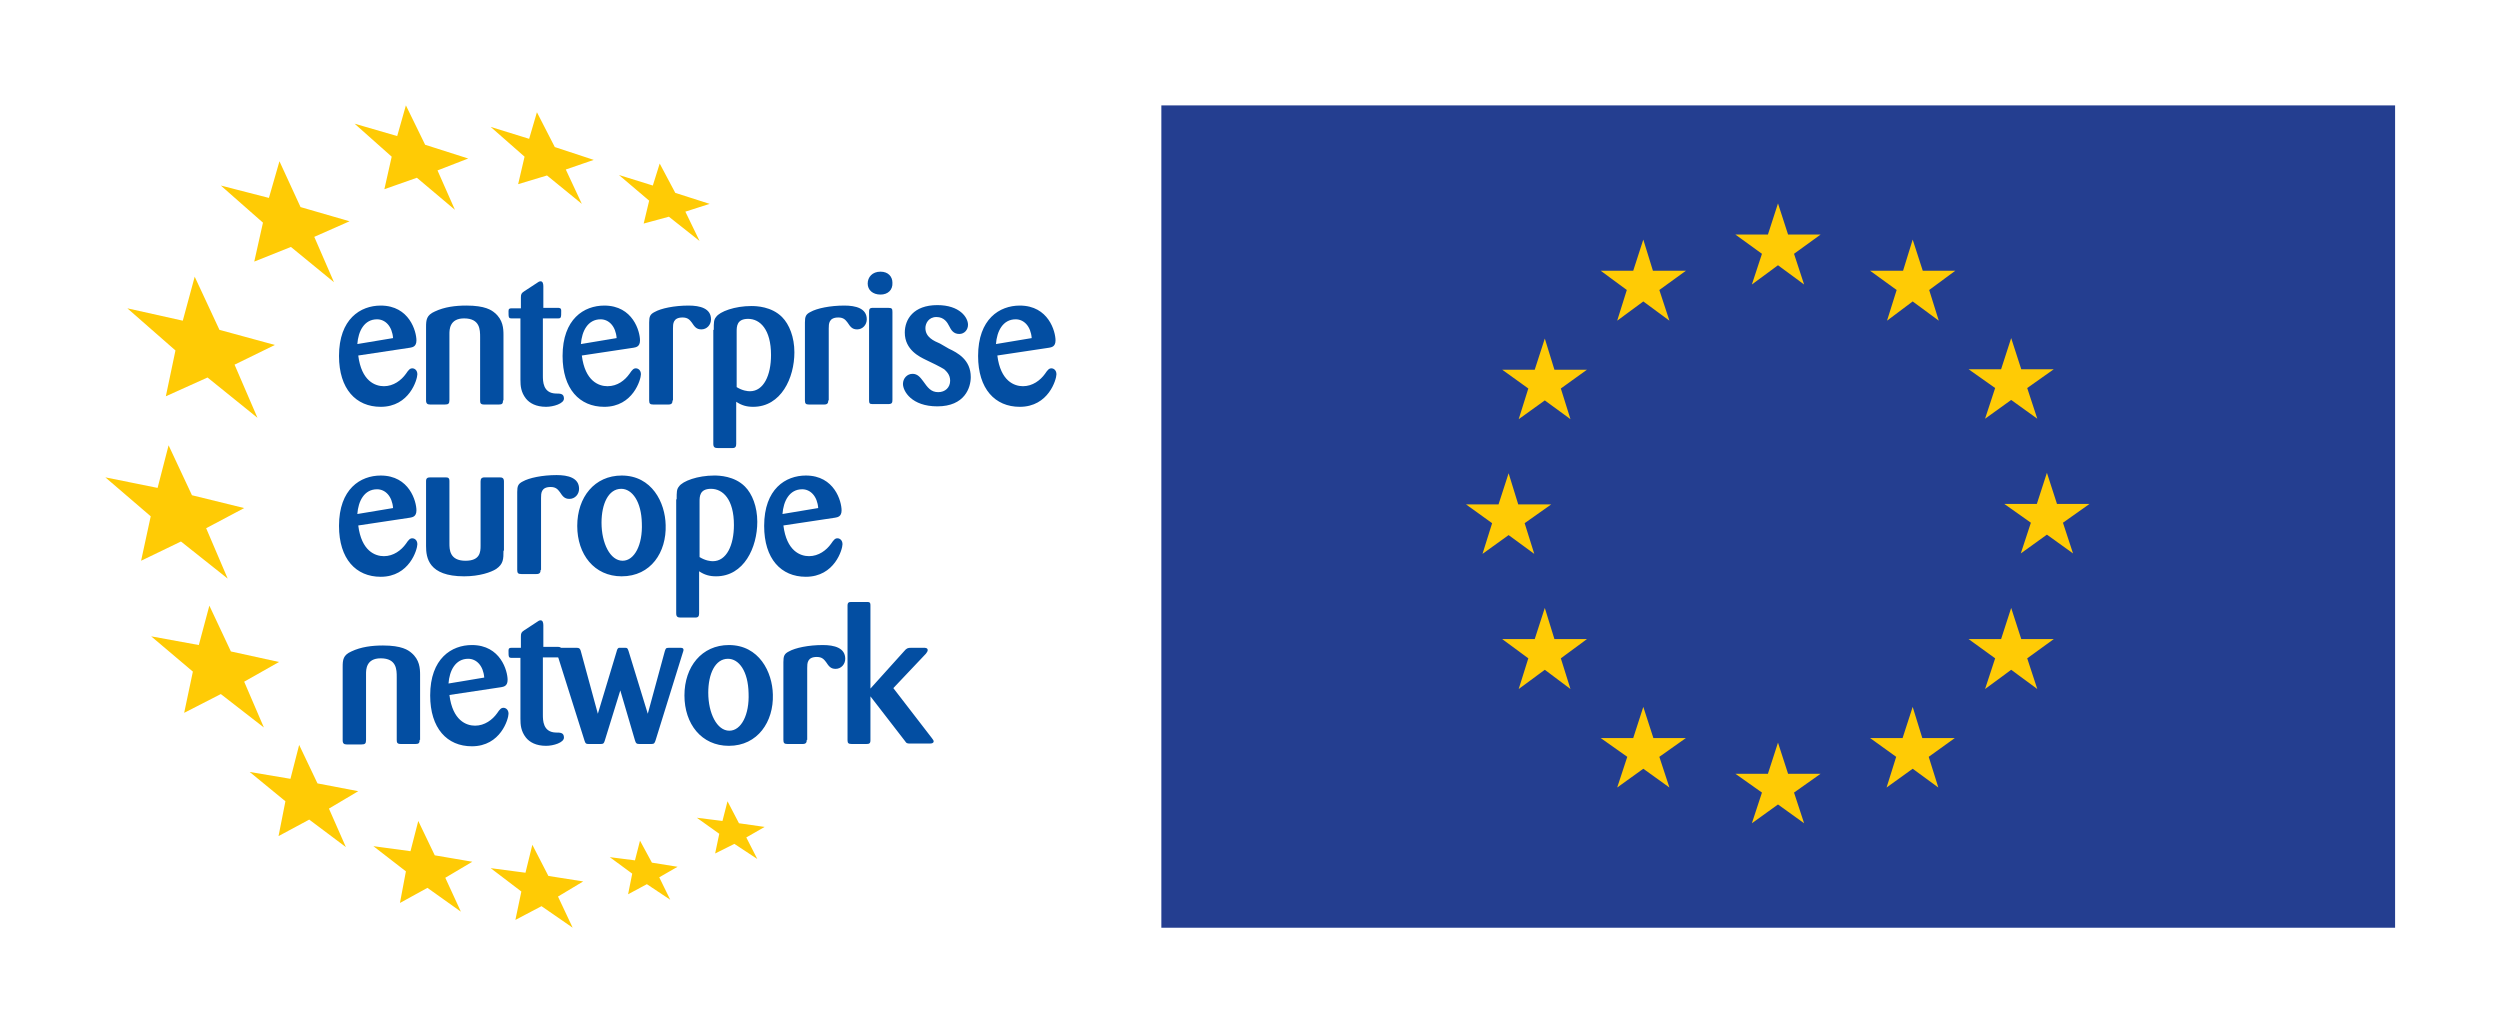 <svg xmlns="http://www.w3.org/2000/svg" xml:space="preserve" id="Layer_1" width="545.7" height="225.4" x="0" y="0" version="1.1"><style>.st0{fill:#034ea2}.st1{fill:#ffcb05}</style><path d="M78.2 77.6c.7 5.6 3.7 6.7 5.6 6.7 2.1 0 3.8-1.3 4.8-2.7.6-.9.9-1.2 1.4-1.2.5 0 1.1.4 1.1 1.3 0 1.1-1.7 7.1-8 7.1-5.4 0-9.1-3.9-9.1-11.1 0-8.1 4.7-11 9.1-11 6.3 0 7.8 5.7 7.8 7.6 0 1.4-.9 1.5-1.4 1.6l-11.3 1.7zm7.6-3.8c-.2-2.6-1.7-4.1-3.5-4.1-2.8 0-4.1 2.6-4.3 5.4l7.8-1.3zm24 13.6c0 .7-.2.9-.9.9h-3.2c-.8 0-.9-.3-.9-.9V73.6c0-1.6 0-4.1-3.5-4.1-3.2 0-3.2 2.5-3.2 3.4v14.4c0 .8-.2 1-1 1h-3.2c-.6 0-.9-.2-.9-.9v-16c0-1.6.1-2.6 1.9-3.4 2.1-1 4.5-1.3 6.9-1.3 4.1 0 5.5 1 6.2 1.6 1.8 1.5 1.9 3.4 1.9 4.8v14.3zm8.7-17.9V82c0 1.2 0 3.8 2.8 3.9 1 0 1.8 0 1.8 1.1s-2.3 1.8-3.9 1.8c-2.2 0-3.6-.8-4.4-1.8-1.1-1.4-1.2-2.8-1.2-4.1V69.5h-1.9c-.7 0-.7-.2-.7-1.6 0-.5.2-.6.7-.6h2V65c0-.8.1-1 .7-1.4l2.9-1.9c.4-.3.6-.3.7-.3.5 0 .6.6.6 1.1v4.7h3.1c.4 0 .8 0 .8.6 0 1.5 0 1.7-.7 1.7h-3.3z" class="st0"/><path d="M127 77.6c.7 5.6 3.7 6.7 5.6 6.7 2.2 0 3.8-1.3 4.8-2.7.6-.9.9-1.2 1.4-1.2.5 0 1.1.4 1.1 1.3 0 1.1-1.7 7.1-8 7.1-5.4 0-9.1-3.9-9.1-11.1 0-8.1 4.7-11 9.1-11 6.3 0 7.8 5.7 7.8 7.6 0 1.4-.9 1.5-1.4 1.6L127 77.6zm7.6-3.8c-.2-2.6-1.7-4.1-3.5-4.1-2.8 0-4.1 2.6-4.3 5.4l7.8-1.3zm12.2 13.6c0 .6-.2.9-.9.9h-3.3c-.7 0-.9-.2-.9-.9v-17c0-1.3.2-1.8 1.2-2.3 1.4-.8 4.3-1.4 7.4-1.4 2.5 0 4.9.6 4.9 3 0 1.2-.9 2.2-2.1 2.2-1.1 0-1.5-.6-2.1-1.5-.4-.5-.8-1.1-2-1.1-2.1 0-2.1 1.4-2.1 2.4v15.7zm9-15.4c0-1.6 0-2.2.5-2.8.8-1.2 4.1-2.4 7.7-2.4 1.1 0 4.4.1 6.7 2.4 1.6 1.6 2.7 4.4 2.7 7.7 0 5.6-2.9 11.9-9 11.9-1.4 0-2.5-.3-3.7-1.1v9.2c0 .6-.2.9-.8.9h-3.2c-.6 0-1-.1-1-.9V72zm5 12.5c1.3.8 2.4.9 2.9.9 3 0 4.6-3.5 4.6-7.9 0-5.6-2.4-7.9-5-7.9-2.5 0-2.5 1.7-2.5 2.8v12.1zm20 2.9c0 .6-.2.9-.9.9h-3.3c-.7 0-.9-.2-.9-.9v-17c0-1.3.2-1.8 1.2-2.3 1.4-.8 4.3-1.4 7.4-1.4 2.5 0 4.9.6 4.9 3 0 1.2-.9 2.2-2.1 2.2-1.1 0-1.5-.6-2.1-1.5-.4-.5-.8-1.1-2-1.1-2.1 0-2.1 1.4-2.1 2.4v15.7zm11.4-23.1c-1.7 0-2.8-1-2.8-2.4s1-2.6 2.8-2.6c1.7 0 2.6 1.1 2.6 2.4.1 1.6-1 2.6-2.6 2.6m2.6 23c0 .6-.1.9-.9.9h-3.5c-.6 0-.7-.2-.7-.9V68.1c0-.6.1-.9.8-.9h3.4c.8 0 .9.2.9.9v19.2zm12.3-11.2c1.9.9 4.8 2.4 4.8 6.2 0 2.3-1.3 6.4-7.3 6.4-5.6 0-7.5-3.3-7.5-4.9 0-1.2.9-2.2 2.1-2.2 1.1 0 1.7.8 2.3 1.6 1 1.4 1.7 2.4 3.3 2.4 1.5 0 2.6-1 2.6-2.5 0-1.4-.9-2.1-1.3-2.5-.6-.4-3-1.6-4.1-2.1-1.2-.6-4.5-2.1-4.5-5.9 0-2.9 1.9-6 7.1-6 4.9 0 6.7 2.7 6.7 4.3 0 1.1-.8 2-1.9 2-1.3 0-1.8-.9-2.2-1.7-.4-.8-1.1-2-2.8-2-1.7 0-2.4 1.4-2.4 2.4 0 2 1.8 2.8 3.2 3.4l1.9 1.1zm10.6 1.5c.7 5.6 3.7 6.7 5.6 6.7 2.1 0 3.8-1.3 4.8-2.7.6-.9.9-1.2 1.4-1.2.5 0 1.1.4 1.1 1.3 0 1.1-1.7 7.1-8 7.1-5.4 0-9.1-3.9-9.1-11.1 0-8.1 4.7-11 9.1-11 6.3 0 7.8 5.7 7.8 7.6 0 1.4-.9 1.5-1.4 1.6l-11.3 1.7zm7.5-3.8c-.2-2.6-1.7-4.1-3.5-4.1-2.8 0-4.1 2.6-4.3 5.4l7.8-1.3zm-147 40.9c.7 5.6 3.7 6.7 5.6 6.7 2.1 0 3.8-1.3 4.8-2.7.6-.9.9-1.2 1.4-1.2.5 0 1.1.4 1.1 1.3 0 1.1-1.7 7.1-8 7.1-5.4 0-9.1-3.9-9.1-11.1 0-8.1 4.7-11 9.1-11 6.3 0 7.8 5.7 7.8 7.6 0 1.4-.9 1.5-1.4 1.6l-11.3 1.7zm7.6-3.8c-.2-2.6-1.7-4.1-3.5-4.1-2.8 0-4.1 2.6-4.3 5.4l7.8-1.3zm24.1 9.3c0 1.8 0 2.9-1.6 4-1.1.7-3.6 1.6-7 1.6-7.8 0-8.3-4.1-8.3-6.6V105c0-.6.3-.8.9-.8h3.3c.6 0 .9.1.9.8v13.6c0 1.3 0 3.8 3.5 3.8 3.2 0 3.3-1.9 3.3-3.3v-14c0-.6.2-.9.9-.9h3.2c.6 0 1 .1 1 .9v15.1zm8.1 4.2c0 .6-.2.9-.9.9h-3.3c-.7 0-.9-.2-.9-.9v-17c0-1.3.2-1.8 1.2-2.3 1.4-.8 4.3-1.4 7.4-1.4 2.5 0 4.9.6 4.9 3 0 1.2-.9 2.2-2.1 2.2-1.1 0-1.5-.6-2.1-1.5-.4-.5-.8-1.1-2-1.1-2.1 0-2.1 1.4-2.1 2.4v15.7zm17.7 1.4c-6 0-9.7-4.8-9.7-11 0-6.3 3.8-11 9.7-11 6.6 0 9.5 5.9 9.6 10.8.2 5.9-3.2 11.2-9.6 11.2m-.1-19.1c-2.8 0-4.3 3.3-4.3 7.4 0 4.5 1.9 8.3 4.6 8.3 2.6 0 4.4-3.5 4.2-8.2-.1-4.7-2.1-7.5-4.5-7.5m12.1 2.3c0-1.6 0-2.2.5-2.8.8-1.2 4.1-2.4 7.7-2.4 1.1 0 4.4.1 6.7 2.4 1.6 1.6 2.7 4.4 2.7 7.7 0 5.6-2.9 11.9-9 11.9-1.4 0-2.5-.3-3.7-1.1v9.2c0 .6-.2.9-.8.9h-3.2c-.6 0-1-.1-1-.9V109zm5 12.6c1.3.8 2.4.9 2.9.9 3 0 4.6-3.5 4.6-7.9 0-5.6-2.4-7.9-5-7.9-2.5 0-2.5 1.7-2.5 2.8v12.1zm18.3-6.9c.7 5.6 3.7 6.7 5.6 6.7 2.1 0 3.8-1.3 4.8-2.7.6-.9.9-1.2 1.4-1.2.5 0 1.1.4 1.1 1.3 0 1.1-1.7 7.1-8 7.1-5.4 0-9.1-3.9-9.1-11.1 0-8.1 4.7-11 9.1-11 6.3 0 7.8 5.7 7.8 7.6 0 1.4-.9 1.5-1.4 1.6l-11.3 1.7zm7.6-3.8c-.2-2.6-1.7-4.1-3.5-4.1-2.8 0-4.1 2.6-4.3 5.4l7.8-1.3zm-87 50.6c0 .7-.2.9-.9.9h-3.2c-.8 0-.9-.3-.9-.9v-13.7c0-1.6 0-4.1-3.5-4.1-3.2 0-3.2 2.5-3.2 3.4v14.4c0 .8-.2 1-1 1h-3.2c-.6 0-.9-.2-.9-.9v-16c0-1.6.1-2.6 1.9-3.4 2.1-1 4.5-1.3 6.9-1.3 4.1 0 5.5 1 6.2 1.6 1.8 1.5 1.9 3.4 1.9 4.8v14.2zm6.5-9.8c.7 5.6 3.7 6.7 5.6 6.7 2.1 0 3.8-1.3 4.8-2.7.6-.9.9-1.2 1.4-1.2.5 0 1.1.4 1.1 1.3 0 1.1-1.7 7.1-8 7.1-5.4 0-9.1-3.9-9.1-11.1 0-8.1 4.7-11 9.1-11 6.3 0 7.8 5.7 7.8 7.6 0 1.4-.9 1.5-1.4 1.6l-11.3 1.7zm7.6-3.8c-.2-2.6-1.7-4.1-3.5-4.1-2.8 0-4.1 2.6-4.3 5.4l7.8-1.3zm12.8-4.4V156c0 1.2 0 3.8 2.8 3.9 1 0 1.8 0 1.8 1.1s-2.3 1.8-3.9 1.8c-2.2 0-3.6-.8-4.4-1.8-1.1-1.4-1.2-2.8-1.2-4.1v-13.3h-1.9c-.7 0-.7-.2-.7-1.6 0-.5.2-.6.7-.6h2V139c0-.8.1-1 .7-1.4l2.9-1.9c.4-.3.6-.3.7-.3.5 0 .6.6.6 1.1v4.7h3.1c.4 0 .8 0 .8.6 0 1.5 0 1.7-.7 1.7h-3.3z" class="st0"/><path d="m135.4 150.7-3.4 11c-.2.6-.3.7-.9.7h-2.6c-.6 0-.7-.1-.9-.7l-6-19c-.1-.4-.2-.6-.2-.7 0-.6.5-.6.8-.6h3.4c.7 0 1 0 1.2.8l3.7 13.6 4.1-13.6c.1-.4.2-.7.5-.8h1.4c.5 0 .5.2.7.7l4.2 13.7 3.7-13.6c.2-.6.2-.8.9-.8h2.4c.4 0 .8 0 .8.5 0 .1-.1.4-.2.7l-5.9 19c-.2.6-.3.8-.9.8h-2.6c-.6 0-.8-.1-1-.8l-3.2-10.9zm23.7 12.1c-6 0-9.7-4.8-9.7-11 0-6.3 3.8-11 9.7-11 6.6 0 9.5 5.9 9.6 10.8.2 5.9-3.3 11.2-9.6 11.2m-.2-19c-2.8 0-4.3 3.3-4.3 7.4 0 4.5 1.9 8.3 4.6 8.3 2.6 0 4.4-3.5 4.2-8.2-.1-4.8-2.1-7.5-4.5-7.5m17.2 17.7c0 .6-.2.9-.9.9h-3.3c-.7 0-.9-.2-.9-.9v-17c0-1.3.2-1.8 1.2-2.3 1.4-.8 4.3-1.4 7.4-1.4 2.5 0 4.9.6 4.9 3 0 1.2-.9 2.2-2.1 2.2-1.1 0-1.5-.6-2.1-1.5-.4-.5-.8-1.1-2-1.1-2.1 0-2.1 1.4-2.1 2.4v15.7zm18.9-11.3 8.4 10.9c.2.3.4.5.4.7 0 .4-.4.5-.8.5h-4.2c-.8 0-.9 0-1.3-.6L190 152v9.6c0 .7-.3.8-.9.8h-3.2c-.7 0-.9-.2-.9-.8v-29.4c0-.7.3-.8.8-.8h3.3c.6 0 .9 0 .9.7v18.2l7.3-8.1c.6-.7.8-.8 1.6-.8h2.8c.2 0 .8 0 .8.5 0 .3-.2.5-.4.8l-7.1 7.5z" class="st0"/><path d="m91.3 179.2 3.6 7.5 8.2 1.4-5.9 3.5 3.4 7.4-7.3-5.2-6 3.3 1.3-6.9-7.1-5.5 8.1 1.1zM61 35.2l4.6 10 10.7 3.1-7.7 3.4 4.3 9.9-9.4-7.7-8 3.2 1.9-8.5-9.2-8.1 10.5 2.7zm4.3 127.4 4 8.4 8.9 1.7-6.4 3.8 3.7 8.4-8-6-6.7 3.6 1.5-7.6-7.8-6.4 8.9 1.5zM42.5 60.4 47.9 72 60 75.3l-8.8 4.3 5 11.6-10.9-8.8-9.1 4.1 2.1-10-10.5-9.2L39.9 70zm3.2 71.8 4.7 10 10.5 2.3-7.6 4.3 4.3 10-9.4-7.3-8 4.1 1.9-9-9.1-7.7 10.4 1.9zm-8.9-35 5.1 10.9 11.4 2.8-8.3 4.4 4.7 11-10.2-8.1-8.7 4.2 2.1-9.7-9.9-8.5 11.4 2.3zm79.4 87.2 3.5 6.8 7.6 1.2-5.5 3.3 3.2 6.8-6.8-4.7-5.7 3 1.3-6.2-6.7-5.1 7.6 1zm23.5-.9 2.6 4.8 5.6.9-4 2.3 2.4 4.9-5.1-3.4-4.1 2.2.9-4.5-4.9-3.6 5.5.7zm19.1-8.6 2.5 4.8 5.6.8-4 2.3 2.4 4.7-5-3.3-4.2 2.1.9-4.3-4.9-3.5 5.6.7zM144 35.7l3.4 6.4 7.5 2.4-5.3 1.7 3.1 6.4-6.7-5.3-5.5 1.5 1.2-5-6.6-5.6 7.4 2.3zm-26.8-11.2 3.9 7.6 8.5 2.8-6.1 2.1 3.5 7.5-7.6-6.2-6.3 1.9 1.4-6-7.4-6.5 8.4 2.6zM88.6 23l4.2 8.6 9.4 3-6.7 2.6 3.8 8.6-8.3-7-7.1 2.5 1.6-7.1-8.1-7.2 9.3 2.7z" class="st1"/><path fill="#243e90" d="M253.5 23h269.3v179.5H253.5z"/><path d="m382.4 62.1 5.7-4.2 5.7 4.2-2.2-6.7 5.8-4.2h-7.1l-2.2-6.8-2.2 6.8h-7.1l5.8 4.2zM353 70l5.7-4.2 5.7 4.2-2.2-6.7 5.8-4.2h-7.2l-2.1-6.8-2.2 6.8h-7.1l5.7 4.2zm-15.8 3.9-2.2 6.8h-7.1l5.7 4.1-2.1 6.7 5.7-4.1 5.6 4.1-2.1-6.7 5.7-4.1h-7.1zm-7.9 42.9 5.6 4.1-2.1-6.7 5.8-4.1h-7.2l-2.1-6.8-2.2 6.8H320l5.7 4.1-2.1 6.7zm10 22.7-2.1-6.8-2.2 6.8h-7.1l5.7 4.2-2.1 6.7 5.7-4.2 5.6 4.2-2.1-6.7 5.7-4.2zm21.6 21.6-2.2-6.8-2.2 6.8h-7.1l5.8 4.1-2.2 6.7 5.7-4.1 5.7 4.1-2.2-6.7 5.8-4.1zm29.4 7.8-2.2-6.8-2.2 6.8h-7.1l5.8 4.1-2.2 6.7 5.7-4.1 5.7 4.1-2.2-6.7 5.8-4.1zm29.3-7.8-2.1-6.8-2.2 6.8h-7.1l5.7 4.1-2.1 6.7 5.7-4.1 5.6 4.1-2.1-6.7 5.7-4.1zm21.6-21.6-2.2-6.8-2.2 6.8h-7.1l5.8 4.2-2.2 6.7 5.7-4.2 5.7 4.2-2.2-6.7 5.8-4.2zm14.9-29.5H449l-2.2-6.8-2.2 6.8h-7.1l5.8 4.1-2.2 6.7 5.7-4.1 5.7 4.1-2.2-6.7zm-22.8-18.6 5.7-4.1 5.7 4.1-2.2-6.7 5.8-4.1h-7.1l-2.2-6.8-2.2 6.8h-7.1l5.8 4.1zm-15.8-39.1-2.1 6.8h-7.2l5.8 4.2-2.1 6.7 5.6-4.2 5.7 4.2-2.1-6.7 5.7-4.2h-7.1z" class="st1"/></svg>